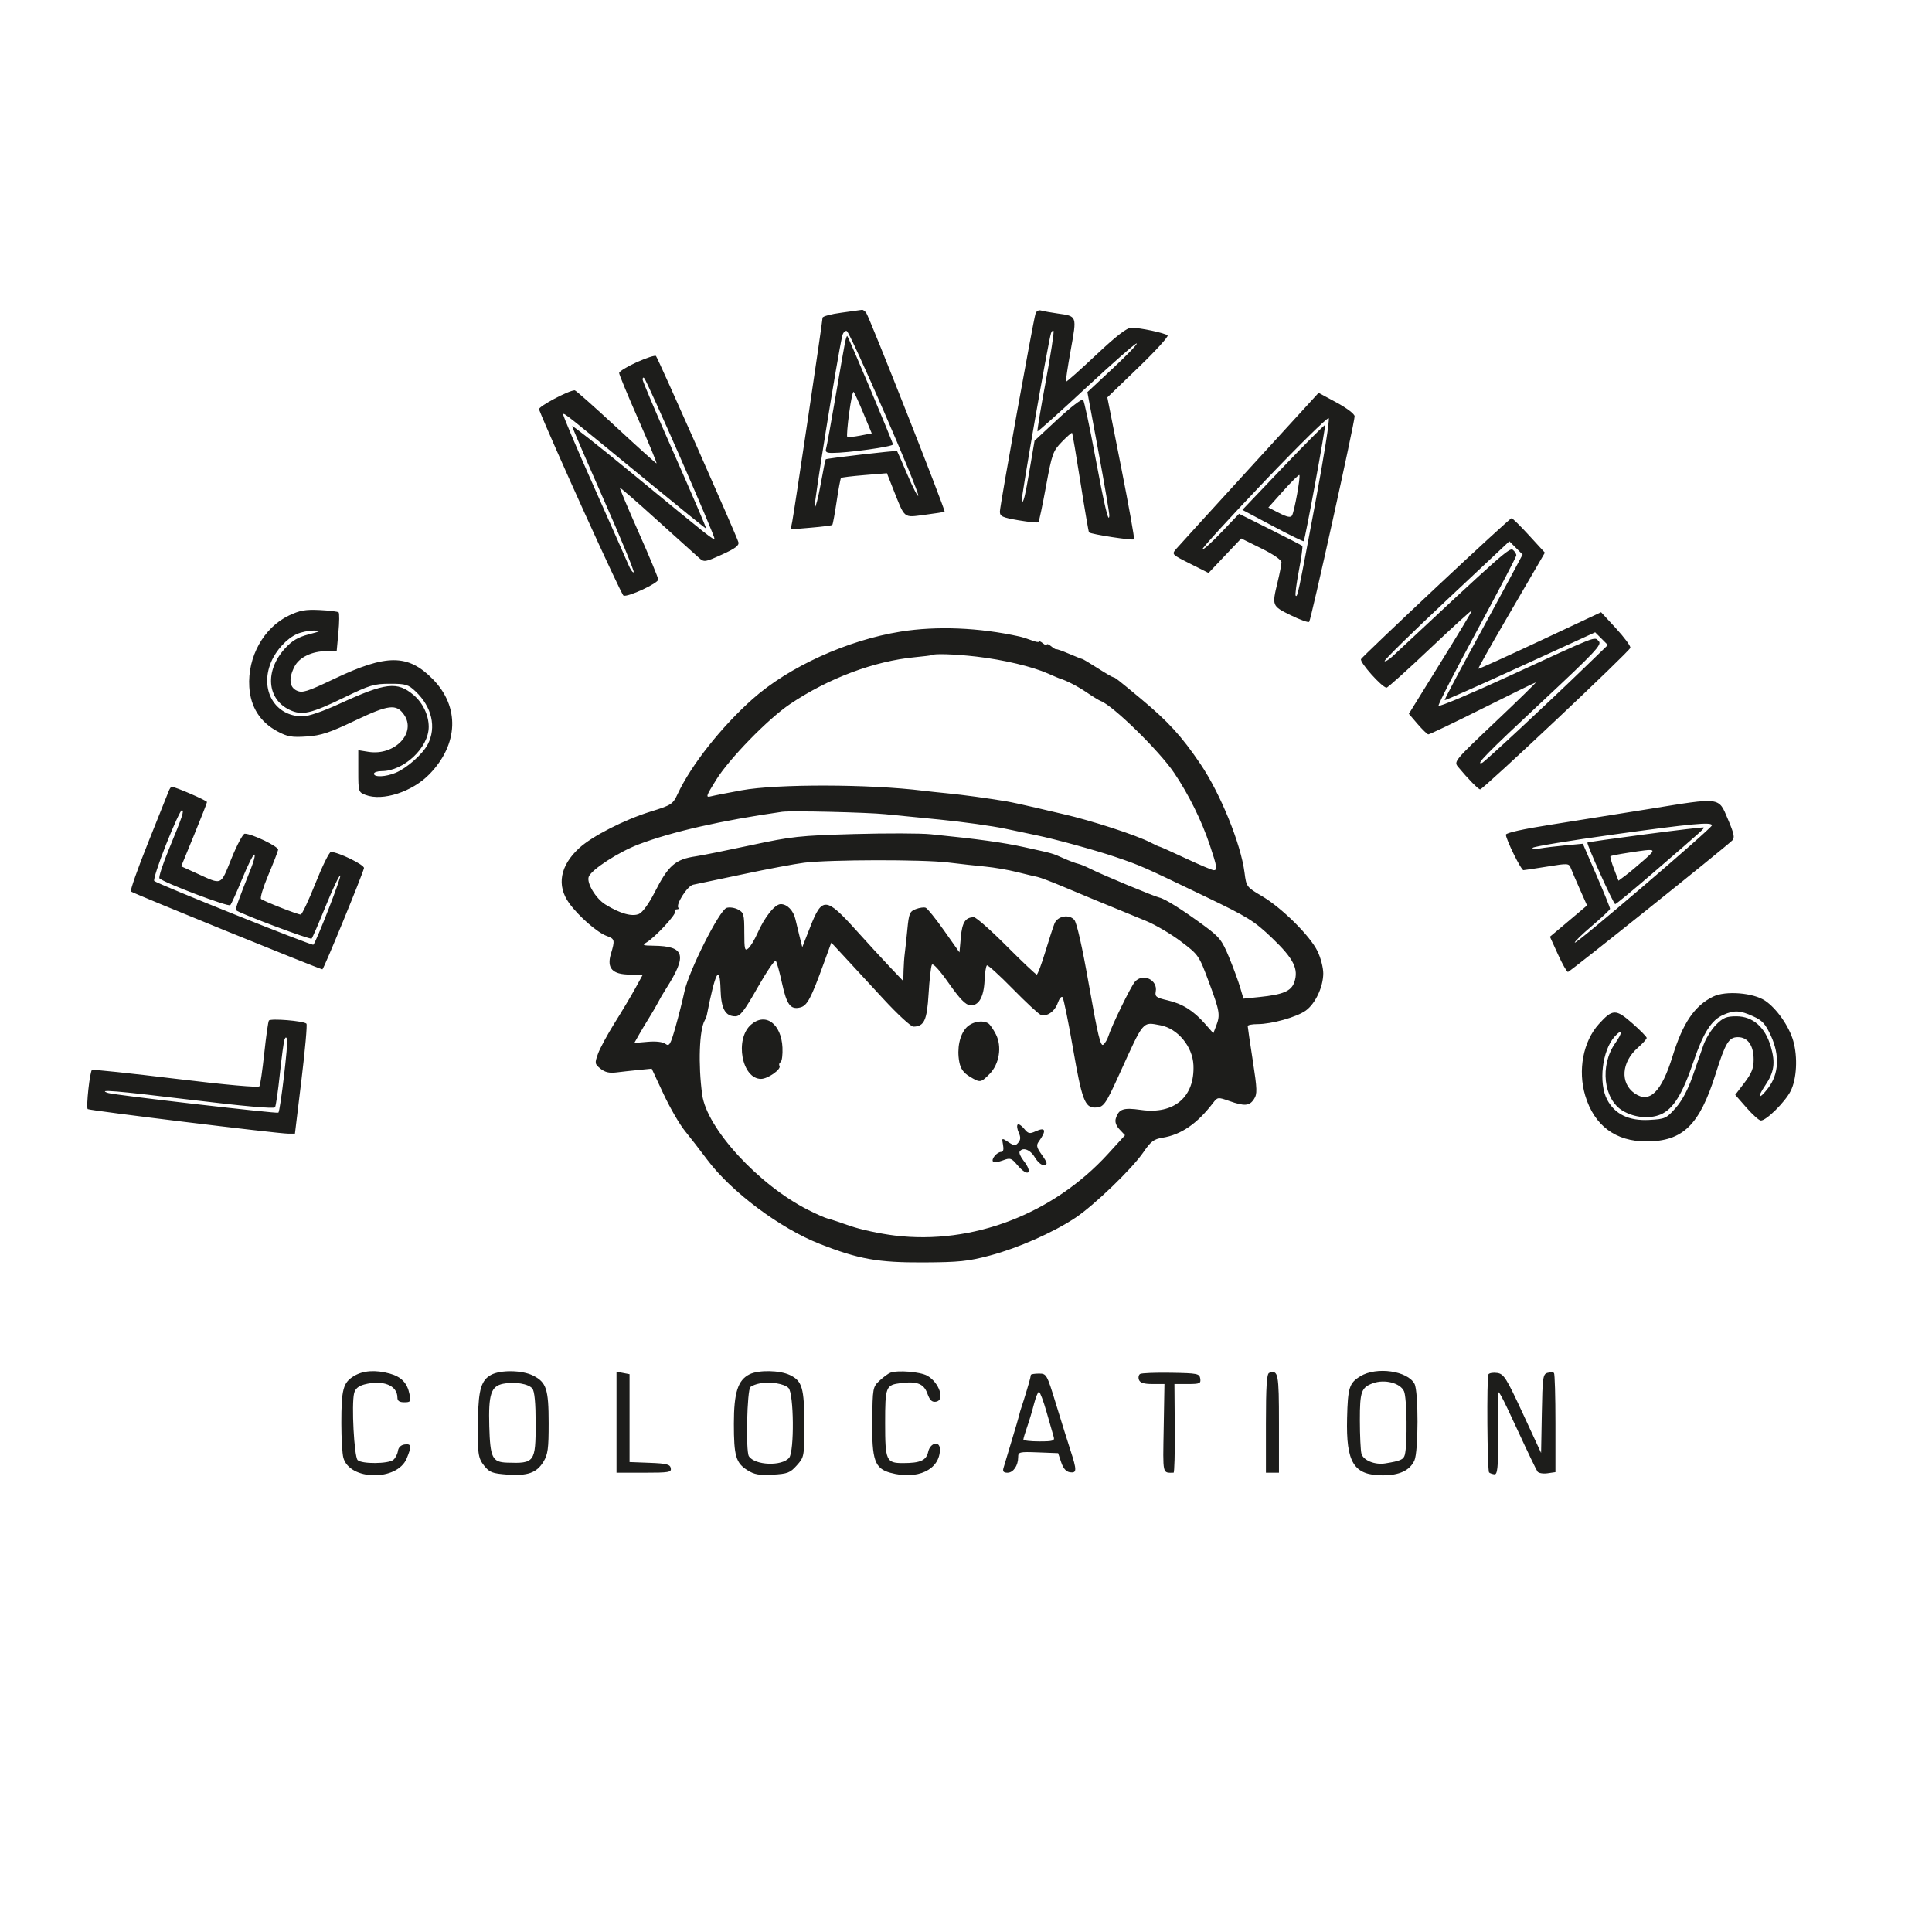 <svg version="1.0" preserveAspectRatio="xMidYMid meet" height="500" viewBox="0 0 375 375" zoomAndPan="magnify" width="500" xmlns:xlink="http://www.w3.org/1999/xlink" xmlns="http://www.w3.org/2000/svg"><path fill-rule="evenodd" fill-opacity="1" d="M 163.324 60.691 C 161.309 60.957 159.656 61.402 159.656 61.68 C 159.656 62.367 154.141 99.441 153.766 101.281 L 153.465 102.754 L 157.406 102.418 C 159.57 102.234 161.434 101.996 161.547 101.887 C 161.656 101.773 162.035 99.723 162.391 97.328 C 162.746 94.93 163.129 92.879 163.242 92.77 C 163.359 92.66 165.41 92.41 167.801 92.215 L 172.152 91.855 L 173.324 94.82 C 175.707 100.82 175.27 100.461 179.492 99.922 C 181.531 99.66 183.266 99.387 183.348 99.309 C 183.562 99.109 168.719 61.469 168.121 60.703 C 167.852 60.355 167.488 60.102 167.312 60.137 C 167.141 60.176 165.344 60.422 163.324 60.691 M 200.98 60.934 C 200.484 62.594 194.078 98.188 194.078 99.285 C 194.078 100.227 194.539 100.441 197.695 100.984 C 199.688 101.324 201.422 101.496 201.555 101.363 C 201.684 101.23 202.348 98.098 203.027 94.391 C 204.191 88.066 204.375 87.547 206.102 85.77 C 207.109 84.73 208.004 83.949 208.086 84.031 C 208.168 84.113 208.906 88.461 209.727 93.688 C 210.547 98.914 211.289 103.254 211.379 103.332 C 211.816 103.711 219.945 104.953 220.117 104.672 C 220.227 104.496 219.105 98.227 217.625 90.746 L 214.934 77.141 L 220.98 71.309 C 224.309 68.102 226.848 65.312 226.629 65.105 C 226.129 64.641 221.293 63.613 219.613 63.613 C 218.727 63.613 216.738 65.148 212.719 68.926 C 209.613 71.848 206.996 74.168 206.91 74.082 C 206.824 73.992 207.234 71.238 207.828 67.953 C 209.039 61.23 209.094 61.387 205.262 60.844 C 203.984 60.664 202.559 60.406 202.094 60.273 C 201.574 60.121 201.145 60.379 200.98 60.934 M 163.473 65.223 C 162.512 69.434 157.836 98.543 158.121 98.543 C 158.316 98.543 158.848 96.461 159.309 93.914 C 159.766 91.367 160.199 89.223 160.277 89.148 C 160.457 88.969 174 87.402 174.121 87.547 C 174.172 87.609 175.086 89.691 176.145 92.176 C 177.207 94.66 178.148 96.48 178.234 96.219 C 178.484 95.465 165.027 64.477 164.352 64.25 C 164.016 64.137 163.621 64.574 163.473 65.223 M 204 64.68 C 203.453 66.355 198.086 97.148 198.305 97.367 C 198.648 97.711 198.961 96.43 199.941 90.648 L 200.809 85.539 L 205.324 81.344 C 207.809 79.035 210.016 77.348 210.227 77.594 C 210.438 77.84 211.48 82.711 212.543 88.418 C 214.379 98.273 215.223 101.809 215.32 100.062 C 215.344 99.645 214.398 94.086 213.215 87.711 L 211.062 76.113 L 216.113 71.395 C 218.891 68.797 220.918 66.668 220.617 66.66 C 220.32 66.656 215.902 70.527 210.801 75.27 C 205.703 80.008 201.457 83.816 201.371 83.727 C 201.281 83.637 202.004 79.273 202.98 74.031 C 203.953 68.785 204.633 64.379 204.488 64.234 C 204.344 64.094 204.125 64.293 204 64.68 M 164.016 66.488 C 163.855 67.273 163.023 72.016 162.172 77.027 C 161.316 82.039 160.5 86.539 160.355 87.027 C 160.148 87.723 160.398 87.914 161.52 87.914 C 164.539 87.922 173.324 86.695 173.324 86.27 C 173.324 85.855 164.785 65.59 164.453 65.223 C 164.375 65.133 164.176 65.703 164.016 66.488 M 123.586 70.309 C 121.707 71.156 120.172 72.102 120.176 72.414 C 120.184 72.723 121.867 76.793 123.922 81.457 C 125.977 86.121 127.551 89.938 127.426 89.938 C 127.301 89.938 123.758 86.75 119.555 82.852 C 115.352 78.953 111.754 75.762 111.555 75.762 C 110.387 75.762 104.422 78.941 104.621 79.457 C 106.816 85.09 120.582 115.441 121.023 115.609 C 121.875 115.938 127.762 113.211 127.762 112.488 C 127.762 112.156 126.059 108.047 123.973 103.352 C 121.887 98.656 120.246 94.754 120.32 94.68 C 120.398 94.602 123.66 97.434 127.566 100.973 C 131.477 104.508 135.133 107.805 135.691 108.293 C 136.672 109.152 136.844 109.125 140.137 107.633 C 142.746 106.449 143.5 105.879 143.32 105.223 C 142.965 103.957 127.703 69.492 127.324 69.102 C 127.148 68.918 125.465 69.461 123.586 70.309 M 124.727 73.66 C 124.727 73.988 127.547 80.633 130.992 88.426 C 134.441 96.219 137.172 102.594 137.062 102.594 C 136.953 102.594 131.797 98.43 125.605 93.344 C 109.871 80.418 109.535 80.152 109.305 80.383 C 109.188 80.5 111.832 86.738 115.176 94.25 C 118.52 101.762 121.586 108.684 121.984 109.633 C 122.387 110.578 122.844 111.227 123 111.07 C 123.156 110.91 120.535 104.555 117.172 96.941 C 113.809 89.332 111.055 82.926 111.055 82.715 C 111.055 82.5 116.125 86.488 122.32 91.582 C 138.309 104.719 138.395 104.789 138.664 104.52 C 138.898 104.281 125.633 73.973 125.027 73.367 C 124.863 73.199 124.727 73.332 124.727 73.66 M 164.82 80.168 C 164.496 82.582 164.328 84.656 164.449 84.777 C 164.57 84.895 165.688 84.797 166.938 84.555 L 169.207 84.117 L 167.59 80.23 C 166.703 78.094 165.848 76.219 165.691 76.062 C 165.535 75.906 165.141 77.754 164.82 80.168 M 242.602 90.836 C 235.266 98.859 228.844 105.914 228.328 106.508 C 227.395 107.59 227.398 107.598 230.984 109.402 L 234.578 111.211 L 237.75 107.859 L 240.926 104.512 L 244.84 106.449 C 247.215 107.621 248.746 108.688 248.734 109.16 C 248.727 109.586 248.387 111.301 247.984 112.973 C 246.867 117.602 246.871 117.609 250.512 119.406 C 252.309 120.293 253.93 120.875 254.109 120.695 C 254.465 120.34 262.926 82.066 262.93 80.805 C 262.93 80.359 261.426 79.215 259.434 78.137 L 255.938 76.25 Z M 245.305 93.559 C 238.598 100.598 233.23 106.477 233.383 106.625 C 233.531 106.773 235.195 105.281 237.078 103.309 L 240.5 99.723 L 246.527 102.734 C 249.84 104.391 252.652 105.84 252.773 105.953 C 252.895 106.066 252.598 108.23 252.113 110.762 C 251.629 113.293 251.348 115.48 251.488 115.621 C 251.844 115.977 251.969 115.395 255.316 97.531 C 256.961 88.762 258.125 81.398 257.902 81.176 C 257.684 80.949 252.016 86.523 245.305 93.559 M 249.078 90.645 L 241.148 98.961 L 247.02 102.086 C 250.246 103.805 252.961 105.133 253.047 105.039 C 253.32 104.754 257.371 82.695 257.188 82.508 C 257.09 82.41 253.441 86.074 249.078 90.645 M 249.098 95.258 L 246.191 98.508 L 248.301 99.582 C 249.82 100.359 250.512 100.496 250.773 100.07 C 251.227 99.34 252.473 92.477 252.203 92.207 C 252.094 92.098 250.699 93.469 249.098 95.258 M 278.797 113.965 C 270.957 121.324 264.379 127.605 264.18 127.926 C 263.828 128.496 268.273 133.473 269.133 133.473 C 269.367 133.473 273.191 130.035 277.633 125.828 C 282.074 121.621 285.711 118.316 285.711 118.48 C 285.711 118.645 282.953 123.227 279.582 128.664 L 273.457 138.551 L 275.152 140.527 C 276.086 141.613 277.023 142.52 277.234 142.543 C 277.445 142.566 282.172 140.309 287.734 137.523 C 293.297 134.738 297.957 132.461 298.09 132.461 C 298.223 132.461 294.691 135.914 290.238 140.129 C 282.277 147.672 282.156 147.816 283.023 148.863 C 284.953 151.191 286.941 153.219 287.297 153.219 C 287.891 153.219 316.324 126.418 316.453 125.734 C 316.52 125.398 315.266 123.707 313.672 121.977 L 310.77 118.828 L 298.918 124.387 C 292.402 127.441 287.012 129.883 286.941 129.809 C 286.875 129.738 289.207 125.578 292.125 120.566 C 295.047 115.555 297.98 110.512 298.648 109.359 L 299.859 107.27 L 296.789 103.918 C 295.102 102.074 293.57 100.574 293.387 100.578 C 293.203 100.582 286.637 106.605 278.797 113.965 M 280.719 116.555 C 273.984 122.879 268.598 128.172 268.746 128.32 C 268.895 128.469 269.641 128.008 270.402 127.293 C 291.621 107.449 293.031 106.207 293.66 106.73 C 294.02 107.027 294.316 107.504 294.316 107.789 C 294.316 108.07 290.879 114.648 286.684 122.41 C 282.484 130.172 279.125 136.734 279.215 136.988 C 279.309 137.246 285.418 134.676 292.797 131.273 C 310.555 123.098 309.406 123.543 310.32 124.457 C 310.984 125.117 309.688 126.496 299.195 136.301 C 288.508 146.289 286.238 148.605 287.684 148.07 C 288.172 147.891 300.227 136.672 307.629 129.508 L 312.086 125.195 L 309.621 122.73 L 295.074 129.391 C 287.07 133.055 280.473 135.984 280.406 135.902 C 280.34 135.82 282.773 131.195 285.809 125.629 C 288.848 120.059 292.277 113.73 293.434 111.566 L 295.535 107.633 L 292.961 105.059 Z M 56.094 119.465 C 51.184 121.805 48.023 127.492 48.387 133.336 C 48.629 137.23 50.477 140.148 53.852 141.961 C 55.789 143 56.633 143.148 59.516 142.953 C 62.324 142.766 63.941 142.234 68.945 139.848 C 75.426 136.758 76.922 136.578 78.414 138.707 C 80.895 142.25 76.602 146.742 71.516 145.93 L 69.543 145.613 L 69.543 149.68 C 69.543 153.652 69.578 153.762 70.938 154.289 C 74.262 155.574 80.059 153.688 83.395 150.23 C 89.004 144.426 89.25 137.156 84.016 131.832 C 79.203 126.93 75.043 126.918 64.836 131.781 C 59.645 134.25 58.695 134.551 57.621 134.059 C 56.152 133.391 55.988 131.656 57.176 129.359 C 58.098 127.574 60.578 126.387 63.379 126.387 L 65.348 126.387 L 65.684 122.77 C 65.871 120.781 65.891 119.02 65.73 118.859 C 65.57 118.703 63.914 118.496 62.051 118.406 C 59.289 118.273 58.184 118.469 56.094 119.465 M 174.844 122.59 C 164.477 124.246 153.102 129.426 146.074 135.684 C 140.004 141.09 134.156 148.496 131.543 154.082 C 130.59 156.113 130.355 156.27 126.242 157.543 C 121.18 159.113 114.953 162.293 112.438 164.598 C 108.699 168.023 107.996 171.883 110.484 175.32 C 112.316 177.852 115.945 181.02 117.766 181.672 C 119.336 182.238 119.387 182.453 118.57 185.176 C 117.738 187.949 118.875 189.16 122.297 189.16 L 124.777 189.16 L 123.316 191.82 C 122.516 193.281 120.715 196.301 119.316 198.527 C 117.922 200.754 116.461 203.453 116.074 204.523 C 115.406 206.375 115.434 206.523 116.559 207.434 C 117.402 208.117 118.273 208.328 119.59 208.16 C 121.047 207.984 122.504 207.824 123.965 207.68 L 126.496 207.43 L 128.773 212.309 C 130.027 214.992 131.898 218.23 132.934 219.5 C 133.969 220.773 135.922 223.293 137.277 225.105 C 141.949 231.348 151.391 238.406 159.148 241.453 C 166.637 244.395 170.43 245.074 179.145 245.035 C 186.172 245 187.898 244.824 192.16 243.691 C 197.602 242.246 204.395 239.246 208.719 236.379 C 212.363 233.961 219.746 226.852 221.93 223.648 C 223.352 221.566 223.961 221.102 225.609 220.836 C 229.258 220.254 232.367 218.117 235.461 214.07 C 236.328 212.938 236.41 212.93 238.566 213.691 C 241.562 214.75 242.523 214.68 243.398 213.336 C 244.055 212.324 244.027 211.473 243.164 205.867 C 242.625 202.387 242.184 199.367 242.18 199.16 C 242.176 198.949 243.035 198.781 244.09 198.781 C 246.828 198.781 251.656 197.426 253.43 196.164 C 255.297 194.832 256.828 191.594 256.844 188.941 C 256.848 187.848 256.352 185.91 255.738 184.645 C 254.289 181.652 248.82 176.227 244.957 173.945 C 241.957 172.176 241.914 172.117 241.566 169.395 C 240.852 163.785 236.879 154.008 232.973 148.246 C 229.328 142.867 226.754 140.055 221.418 135.609 C 216.926 131.871 216.383 131.449 216.07 131.449 C 215.922 131.449 214.555 130.652 213.031 129.676 C 211.508 128.703 210.168 127.906 210.059 127.906 C 209.949 127.906 208.812 127.457 207.531 126.91 C 206.25 126.359 205.129 125.961 205.035 126.023 C 204.941 126.082 204.488 125.82 204.031 125.438 C 203.57 125.059 203.191 124.914 203.191 125.121 C 203.191 125.328 202.852 125.215 202.434 124.867 C 202.016 124.523 201.672 124.375 201.672 124.539 C 201.672 124.707 201.047 124.602 200.281 124.305 C 199.516 124.008 198.434 123.664 197.875 123.543 C 190.074 121.812 181.844 121.473 174.844 122.59 M 57.648 123.055 C 55.652 123.945 53.59 126.188 52.613 128.523 C 50.367 133.895 53.355 139.043 58.711 139.043 C 59.883 139.043 62.621 138.105 66.027 136.543 C 74.863 132.488 77.098 132.23 80.258 134.887 C 82.062 136.406 83.215 138.816 83.215 141.078 C 83.215 145.129 78.379 149.676 74.066 149.676 C 73.25 149.676 72.582 149.902 72.582 150.18 C 72.582 150.906 74.863 150.805 76.812 149.992 C 78.996 149.078 82.051 146.367 83.031 144.473 C 84.738 141.172 83.836 137.223 80.695 134.234 C 79.242 132.855 78.781 132.715 75.695 132.715 C 72.629 132.715 71.762 132.973 66.879 135.348 C 60.312 138.539 58.621 138.926 56.207 137.781 C 51.793 135.688 51.375 130.199 55.305 125.875 C 56.691 124.352 57.824 123.676 59.926 123.129 C 62.395 122.484 62.508 122.402 60.938 122.391 C 59.965 122.383 58.484 122.684 57.648 123.055 M 180.793 127.164 C 180.723 127.223 179.297 127.398 177.629 127.559 C 169.691 128.305 160.785 131.645 153.328 136.672 C 149.074 139.539 141.566 147.242 138.996 151.379 C 137.012 154.574 136.93 154.832 138 154.566 C 138.637 154.402 141.324 153.879 143.965 153.395 C 150.816 152.141 168.777 152.184 179.145 153.477 C 179.98 153.582 182.145 153.812 183.957 153.992 C 186.965 154.285 191.484 154.902 195.344 155.539 C 196.18 155.676 198.742 156.23 201.035 156.77 C 203.328 157.309 205.719 157.871 206.348 158.012 C 211.816 159.258 220.547 162.098 223.34 163.543 C 224.227 164 225.008 164.359 225.082 164.34 C 225.156 164.32 227.43 165.344 230.141 166.609 C 232.852 167.875 235.301 168.91 235.582 168.91 C 236.34 168.91 236.234 168.227 234.801 163.961 C 233.219 159.25 230.727 154.207 227.91 150.027 C 225.035 145.75 215.984 136.898 213.629 136.059 C 213.316 135.945 212.113 135.207 210.949 134.414 C 209.203 133.223 206.996 132.082 205.723 131.715 C 205.586 131.676 204.559 131.238 203.445 130.746 C 200.344 129.375 194.781 128.055 189.496 127.441 C 185.34 126.957 181.199 126.828 180.793 127.164 M 32.727 153.598 C 32.543 154.086 30.746 158.586 28.734 163.598 C 26.723 168.609 25.227 172.855 25.414 173.039 C 25.758 173.371 62.102 188.148 62.578 188.148 C 62.82 188.148 70.297 169.949 70.648 168.504 C 70.797 167.891 65.641 165.367 64.23 165.367 C 63.91 165.367 62.562 168.102 61.234 171.441 C 59.906 174.785 58.613 177.516 58.367 177.516 C 57.754 177.516 51.168 174.926 50.668 174.488 C 50.449 174.297 51.078 172.223 52.066 169.879 C 53.055 167.539 53.918 165.32 53.984 164.949 C 54.098 164.324 48.914 161.824 47.5 161.824 C 47.16 161.824 46.004 163.984 44.93 166.629 C 42.73 172.016 43.219 171.812 38.102 169.484 L 35.172 168.152 L 37.668 162.078 C 39.043 158.734 40.172 155.855 40.176 155.676 C 40.18 155.387 34 152.711 33.328 152.711 C 33.184 152.711 32.91 153.109 32.727 153.598 M 320.133 157.016 C 313.766 158.047 307.395 159.066 301.023 160.07 C 295.684 160.906 292.293 161.66 292.293 162.012 C 292.293 162.922 295.242 168.914 295.688 168.902 C 295.906 168.895 297.984 168.582 300.301 168.207 C 304.438 167.535 304.523 167.543 304.93 168.598 C 305.156 169.188 305.949 171.039 306.691 172.707 L 308.043 175.746 L 306.852 176.758 C 306.195 177.316 304.574 178.684 303.25 179.797 L 300.84 181.82 L 302.395 185.238 C 303.246 187.117 304.121 188.656 304.34 188.656 C 304.684 188.656 334.5 164.793 336.227 163.137 C 336.754 162.629 336.594 161.848 335.383 159.004 C 333.535 154.66 334.145 154.742 320.133 157.016 M 32.215 163.961 C 30.758 167.637 29.73 170.805 29.938 170.996 C 30.559 171.578 60.582 183.613 60.82 183.371 C 61.406 182.789 66.398 169.926 66.043 169.926 C 65.816 169.926 64.547 172.602 63.219 175.871 C 61.895 179.145 60.664 181.984 60.488 182.18 C 60.242 182.457 46.766 177.406 45.805 176.676 C 45.613 176.535 46.297 174.629 48.727 168.531 C 49.309 167.07 49.594 165.875 49.359 165.875 C 49.125 165.875 48.07 167.98 47.02 170.559 C 45.965 173.133 44.922 175.441 44.699 175.688 C 44.344 176.082 31.918 171.387 30.953 170.492 C 30.754 170.305 31.574 167.758 32.785 164.832 C 35.445 158.395 35.816 157.266 35.281 157.273 C 35.055 157.277 33.672 160.285 32.215 163.961 M 151.809 157.57 C 140.004 159.258 130.488 161.418 123.973 163.891 C 120.062 165.375 114.812 168.781 114.273 170.18 C 113.82 171.371 115.648 174.422 117.504 175.566 C 120.371 177.34 122.723 177.992 124.055 177.383 C 124.73 177.078 125.969 175.359 127.035 173.266 C 129.727 167.957 131.059 166.789 135.102 166.203 C 136.215 166.043 141 165.078 145.734 164.062 C 153.688 162.355 155.203 162.191 165.73 161.891 C 171.996 161.715 178.715 161.73 180.664 161.93 C 189.996 162.875 194.703 163.527 198.891 164.453 C 204.66 165.73 204.121 165.574 206.457 166.605 C 207.555 167.094 208.805 167.562 209.238 167.652 C 209.672 167.746 210.758 168.191 211.648 168.645 C 213.855 169.766 224.004 173.992 225.035 174.219 C 226.133 174.461 229.477 176.559 233.652 179.629 C 236.695 181.863 237.184 182.477 238.543 185.762 C 239.371 187.77 240.344 190.41 240.703 191.625 L 241.355 193.836 L 244.5 193.516 C 249.031 193.051 250.617 192.379 251.215 190.668 C 252.109 188.098 251.105 186.082 246.93 182.09 C 243.434 178.746 242.25 178.012 233.895 173.996 C 221.605 168.09 221.438 168.012 216.422 166.309 C 212.57 165.004 204.801 162.871 201.168 162.125 C 200.473 161.984 197.781 161.418 195.195 160.867 C 192.605 160.316 186.793 159.508 182.285 159.066 C 178.809 158.73 175.332 158.387 171.855 158.039 C 168.336 157.676 153.488 157.328 151.809 157.57 M 312.957 162.012 C 304.695 163.16 297.746 164.305 297.52 164.551 C 297.277 164.805 297.855 164.863 298.871 164.688 C 299.848 164.52 302.125 164.246 303.934 164.078 L 307.227 163.77 L 309.883 169.91 C 311.344 173.285 312.527 176.207 312.508 176.402 C 312.492 176.598 310.895 178.102 308.961 179.746 C 307.023 181.391 305.543 182.84 305.672 182.969 C 305.969 183.262 332.285 160.75 332.285 160.203 C 332.285 159.5 328.395 159.863 312.957 162.012 M 319.391 161.938 C 313.273 162.738 308.203 163.461 308.121 163.543 C 307.887 163.777 313.168 175.492 313.512 175.492 C 313.684 175.492 316.895 172.844 320.648 169.609 C 330.355 161.242 330.891 160.766 330.691 160.613 C 330.594 160.539 325.508 161.133 319.391 161.938 M 316.086 165.512 C 314.273 165.789 312.703 166.094 312.594 166.188 C 312.484 166.281 312.789 167.391 313.27 168.652 L 314.145 170.945 L 315.496 169.938 C 316.238 169.387 317.867 168.023 319.121 166.914 C 321.652 164.668 321.625 164.656 316.086 165.512 M 156.113 167.453 C 154.301 167.676 148.949 168.68 144.215 169.688 C 139.48 170.691 135.121 171.609 134.523 171.727 C 133.43 171.941 131.094 175.617 131.676 176.203 C 131.844 176.367 131.703 176.504 131.359 176.504 C 131.02 176.504 130.867 176.707 131.02 176.957 C 131.32 177.441 127.16 181.934 125.484 182.93 C 124.602 183.457 124.773 183.535 126.844 183.562 C 132.957 183.641 133.453 185.371 129.254 191.945 C 128.719 192.781 128.055 193.918 127.777 194.477 C 127.5 195.035 126.707 196.402 126.012 197.516 C 125.316 198.629 124.383 200.191 123.938 200.988 L 123.121 202.434 L 125.715 202.211 C 127.305 202.07 128.629 202.223 129.152 202.605 C 129.91 203.16 130.125 202.809 131.109 199.359 C 131.715 197.23 132.5 194.121 132.852 192.453 C 133.695 188.465 139.637 176.66 141.031 176.219 C 141.594 176.039 142.602 176.184 143.262 176.539 C 144.367 177.129 144.469 177.5 144.469 180.957 C 144.469 184.266 144.562 184.652 145.234 184.094 C 145.656 183.746 146.457 182.418 147.02 181.148 C 148.426 177.969 150.406 175.492 151.547 175.492 C 152.797 175.492 154.012 176.75 154.391 178.438 C 154.559 179.184 154.926 180.707 155.211 181.82 L 155.723 183.844 L 157.258 179.934 C 159.574 174.02 160.336 174.082 166.238 180.633 C 168.324 182.953 171.227 186.105 172.68 187.641 L 175.328 190.426 L 175.379 188.402 C 175.41 187.289 175.512 185.809 175.609 185.109 C 175.703 184.414 175.934 182.297 176.117 180.398 C 176.414 177.301 176.578 176.902 177.758 176.457 C 178.477 176.18 179.34 176.062 179.676 176.191 C 180.012 176.32 181.625 178.324 183.258 180.641 L 186.234 184.859 L 186.496 181.926 C 186.754 179.016 187.383 178.047 189.027 178.031 C 189.449 178.027 192.293 180.531 195.344 183.594 C 198.398 186.656 201.043 189.16 201.227 189.16 C 201.406 189.16 202.16 187.168 202.898 184.73 C 203.637 182.297 204.441 179.82 204.688 179.23 C 205.281 177.805 207.484 177.398 208.508 178.531 C 209.004 179.078 210.066 183.797 211.395 191.355 C 213.07 200.879 213.629 203.203 214.145 202.773 C 214.504 202.477 214.945 201.742 215.129 201.141 C 215.727 199.184 219.488 191.465 220.289 190.555 C 221.824 188.805 224.762 190.195 224.328 192.465 C 224.141 193.441 224.434 193.656 226.617 194.16 C 229.516 194.828 231.648 196.168 233.906 198.73 L 235.508 200.551 L 236.055 199.125 C 236.879 196.984 236.77 196.328 234.648 190.621 C 232.707 185.41 232.66 185.344 229.207 182.73 C 227.289 181.281 224.238 179.488 222.43 178.746 C 212.418 174.641 210.168 173.711 206.426 172.133 C 204.168 171.18 201.887 170.312 201.363 170.211 C 200.836 170.109 199.043 169.68 197.371 169.262 C 195.699 168.844 192.965 168.371 191.297 168.211 C 189.625 168.055 186.32 167.688 183.957 167.402 C 179.078 166.809 161.086 166.844 156.113 167.453 M 159.906 186.945 C 157.406 193.836 156.68 195.203 155.324 195.543 C 153.434 196.016 152.703 195.031 151.773 190.766 C 151.309 188.629 150.77 186.707 150.574 186.492 C 150.379 186.277 148.793 188.613 147.051 191.68 C 144.48 196.215 143.668 197.262 142.734 197.262 C 140.77 197.262 139.961 195.789 139.859 192.027 C 139.719 186.969 138.852 188.594 137.199 197.008 C 137.145 197.285 136.965 197.742 136.805 198.02 C 135.73 199.859 135.492 206.598 136.297 212.488 C 137.188 219.031 147.254 229.988 156.812 234.82 C 158.453 235.648 160.164 236.406 160.609 236.504 C 161.059 236.602 163.023 237.246 164.973 237.938 C 166.922 238.629 170.848 239.477 173.703 239.82 C 188.754 241.641 204.41 235.641 215.059 223.977 L 218.367 220.348 L 217.312 219.227 C 216.625 218.492 216.371 217.754 216.578 217.094 C 217.172 215.23 218.02 214.945 221.473 215.434 C 227.902 216.344 231.914 212.922 231.648 206.75 C 231.492 203.133 228.602 199.637 225.25 199.008 C 221.715 198.344 222.07 197.926 217.312 208.398 C 214.527 214.523 214.211 214.961 212.508 214.973 C 210.574 214.984 209.98 213.387 208.285 203.59 C 207.367 198.297 206.445 193.781 206.234 193.551 C 206.023 193.324 205.609 193.816 205.32 194.652 C 204.734 196.336 203.172 197.418 201.984 196.961 C 201.559 196.797 199.117 194.527 196.559 191.918 C 193.996 189.305 191.75 187.266 191.562 187.379 C 191.379 187.496 191.172 188.797 191.105 190.273 C 190.961 193.543 189.965 195.262 188.305 195.125 C 187.422 195.051 186.316 193.91 184.152 190.832 C 182.324 188.234 181.078 186.879 180.875 187.27 C 180.691 187.613 180.406 190.145 180.238 192.891 C 179.926 198.066 179.387 199.23 177.289 199.27 C 176.824 199.277 174.203 196.859 171.465 193.891 C 168.953 191.164 166.441 188.445 163.922 185.727 L 161.355 182.961 Z M 332.539 193.43 C 328.922 195.191 326.637 198.551 324.641 205.023 C 322.496 211.969 320.172 214.242 317.277 212.215 C 314.43 210.219 314.711 206.168 317.887 203.375 C 318.844 202.535 319.625 201.672 319.621 201.453 C 319.617 201.234 318.363 199.961 316.836 198.621 C 313.621 195.801 313 195.816 310.332 198.77 C 307.281 202.148 306.219 207.754 307.695 212.672 C 309.445 218.477 313.59 221.57 319.602 221.551 C 326.645 221.527 329.871 218.379 332.984 208.5 C 334.914 202.379 335.559 201.312 337.332 201.312 C 339.254 201.312 340.383 202.93 340.383 205.688 C 340.383 207.344 339.988 208.336 338.594 210.16 L 336.805 212.504 L 338.977 214.984 C 340.168 216.348 341.426 217.477 341.773 217.488 C 342.816 217.527 346.461 213.926 347.559 211.77 C 348.742 209.453 348.965 205.184 348.07 202.039 C 347.262 199.199 344.836 195.73 342.609 194.234 C 340.309 192.688 334.945 192.258 332.539 193.43 M 334.5 196.977 C 332.184 197.984 330.617 200.441 328.707 206.062 C 326.555 212.406 324.746 215.301 322.305 216.324 C 320.156 217.219 317.23 216.934 314.98 215.605 C 311.223 213.387 310.488 206.773 313.516 202.477 C 315.043 200.312 314.965 199.473 313.398 201.203 C 310.973 203.883 310.23 210.215 311.961 213.469 C 313.453 216.273 316.188 217.586 320.094 217.375 C 323.184 217.207 323.43 217.098 325.234 215.066 C 326.441 213.707 327.621 211.508 328.488 209.02 C 329.234 206.867 330.207 204.082 330.645 202.828 C 331.082 201.578 332.18 199.812 333.078 198.906 C 334.449 197.531 335.09 197.262 337.023 197.262 C 340.223 197.262 342.617 199.367 343.715 203.145 C 344.637 206.316 344.375 208.105 342.602 210.719 C 340.941 213.168 341.414 213.527 343.207 211.18 C 345.27 208.473 345.469 204.832 343.754 201.09 C 342.672 198.727 342.082 198.074 340.277 197.258 C 337.723 196.098 336.641 196.043 334.5 196.977 M 52.191 198.094 C 52.043 198.332 51.641 201.188 51.293 204.441 C 50.945 207.695 50.523 210.574 50.359 210.84 C 50.172 211.141 43.934 210.582 34.129 209.391 C 25.371 208.328 18.047 207.555 17.855 207.672 C 17.441 207.926 16.676 214.93 17.023 215.273 C 17.297 215.547 53.953 220.039 55.926 220.039 L 57.246 220.043 L 58.52 209.539 C 59.223 203.758 59.656 198.883 59.48 198.695 C 58.973 198.156 52.484 197.621 52.191 198.094 M 145.777 198.879 C 142.562 201.672 143.98 209.41 147.711 209.41 C 149.043 209.41 151.703 207.531 151.301 206.875 C 151.152 206.637 151.25 206.309 151.512 206.148 C 151.773 205.984 151.938 204.719 151.875 203.332 C 151.66 198.699 148.578 196.445 145.777 198.879 M 187.566 199.465 C 186.262 200.855 185.711 203.523 186.199 206.117 C 186.445 207.426 187 208.219 188.16 208.926 C 190.242 210.195 190.348 210.184 192.051 208.48 C 193.973 206.559 194.523 203.141 193.297 200.746 C 192.816 199.805 192.168 198.867 191.859 198.66 C 190.727 197.914 188.664 198.301 187.566 199.465 M 55.211 201.816 C 55.062 202.234 54.656 205.242 54.316 208.496 C 53.973 211.754 53.555 214.641 53.383 214.918 C 53.184 215.238 47.246 214.711 36.898 213.453 C 22.52 211.707 18.656 211.387 21 212.148 C 22.25 212.551 53.812 216.199 54.035 215.965 C 54.41 215.578 55.969 202.352 55.723 201.688 C 55.555 201.234 55.41 201.273 55.211 201.816 M 197.523 218.285 C 197.336 218.473 197.43 219.164 197.73 219.824 C 198.137 220.719 198.117 221.219 197.652 221.781 C 197.098 222.445 196.871 222.438 195.727 221.684 C 194.43 220.836 194.426 220.836 194.688 222.211 C 194.859 223.109 194.734 223.586 194.324 223.586 C 193.508 223.586 192.316 225.027 192.762 225.473 C 192.949 225.664 193.805 225.555 194.66 225.23 C 196.09 224.691 196.309 224.762 197.469 226.141 C 199.523 228.586 200.617 227.758 198.645 225.25 C 198.09 224.547 197.762 223.773 197.914 223.527 C 198.488 222.594 199.973 223.137 200.832 224.598 C 201.328 225.434 202.059 226.117 202.461 226.117 C 203.441 226.117 203.387 225.785 202.098 223.977 C 201.223 222.75 201.121 222.273 201.594 221.621 C 203.191 219.406 202.98 218.688 200.996 219.59 C 199.844 220.117 199.566 220.051 198.77 219.07 C 198.27 218.453 197.711 218.102 197.523 218.285 M 68.672 267.109 C 66.602 268.371 66.254 269.684 66.254 276.234 C 66.254 279.16 66.43 282.184 66.648 282.957 C 67.887 287.398 77.09 287.508 78.93 283.105 C 79.938 280.688 79.863 280.188 78.531 280.375 C 77.812 280.477 77.332 280.945 77.234 281.641 C 77.148 282.246 76.75 283.016 76.348 283.352 C 75.379 284.152 70.207 284.188 69.418 283.398 C 68.738 282.719 68.203 272.551 68.734 270.43 C 68.953 269.559 69.555 269.039 70.691 268.734 C 74.285 267.773 77.137 268.895 77.137 271.27 C 77.137 271.922 77.523 272.184 78.469 272.184 C 79.691 272.184 79.77 272.059 79.473 270.574 C 79.047 268.441 77.891 267.238 75.668 266.621 C 72.875 265.848 70.469 266.012 68.672 267.109 M 95.305 266.871 C 93.453 267.875 92.883 269.715 92.789 274.969 C 92.656 282.18 92.758 282.973 93.996 284.52 C 95.008 285.785 95.582 286 98.426 286.211 C 102.414 286.5 104.164 285.883 105.484 283.715 C 106.344 282.309 106.496 281.168 106.492 276.234 C 106.484 269.613 106.055 268.301 103.457 266.996 C 101.332 265.934 97.148 265.867 95.305 266.871 M 119.664 276.051 L 119.664 285.852 L 125.016 285.852 C 129.84 285.852 130.352 285.766 130.199 284.969 C 130.059 284.23 129.371 284.059 126.113 283.934 L 122.195 283.785 L 122.195 266.734 L 119.664 266.25 Z M 145.48 266.758 C 143.215 267.891 142.445 270.316 142.445 276.328 C 142.441 282.625 142.832 283.961 145.09 285.375 C 146.422 286.211 147.379 286.379 149.977 286.23 C 152.867 286.07 153.363 285.879 154.66 284.426 C 156.094 282.82 156.113 282.719 156.113 276.504 C 156.113 269.418 155.707 268.035 153.309 266.895 C 151.324 265.953 147.234 265.883 145.48 266.758 M 172.816 266.449 C 172.398 266.609 171.457 267.305 170.719 267.988 C 169.41 269.207 169.375 269.398 169.305 275.785 C 169.219 283.406 169.777 285.016 172.805 285.859 C 178.07 287.32 182.438 285.266 182.438 281.324 C 182.438 279.598 180.555 279.996 180.16 281.805 C 179.793 283.469 178.637 283.984 175.277 283.984 C 172.016 283.984 171.805 283.516 171.805 276.234 C 171.805 269.121 171.922 268.824 174.898 268.457 C 178.02 268.07 179.312 268.586 180.004 270.492 C 180.473 271.793 180.887 272.191 181.66 272.078 C 183.469 271.82 182.32 268.355 179.992 267.035 C 178.633 266.266 174.23 265.906 172.816 266.449 M 221.293 266.691 C 221.004 266.871 220.902 267.387 221.074 267.832 C 221.297 268.41 222.043 268.641 223.703 268.641 L 226.02 268.641 L 225.871 277.246 C 225.711 286.383 225.594 285.855 227.789 285.852 C 227.953 285.852 228.059 281.98 228.023 277.246 L 227.957 268.641 L 230.543 268.641 C 232.875 268.641 233.113 268.535 232.969 267.594 C 232.816 266.621 232.441 266.543 227.316 266.457 C 224.297 266.406 221.586 266.512 221.293 266.691 M 246.348 266.48 C 245.875 266.645 245.715 269.07 245.715 276.277 L 245.715 285.852 L 248.246 285.852 L 248.246 276.289 C 248.246 266.582 248.109 265.867 246.348 266.48 M 264.051 267.129 C 261.891 268.445 261.613 269.316 261.469 275.242 C 261.254 283.934 262.762 286.355 268.395 286.359 C 271.621 286.359 273.637 285.418 274.531 283.488 C 275.328 281.766 275.344 270.086 274.555 268.605 C 273.199 266.074 267.168 265.227 264.051 267.129 M 288.902 266.773 C 288.547 267.352 288.672 285.441 289.035 285.805 C 289.172 285.941 289.617 286.102 290.027 286.16 C 290.652 286.254 290.781 285.07 290.832 278.848 C 290.867 274.766 290.855 271.141 290.809 270.793 C 290.613 269.285 291.336 270.594 294.578 277.629 C 296.469 281.734 298.207 285.34 298.434 285.641 C 298.664 285.941 299.539 286.086 300.383 285.961 L 301.91 285.738 L 301.91 276.262 C 301.91 271.051 301.781 266.656 301.629 266.504 C 301.473 266.348 300.91 266.336 300.375 266.473 C 299.48 266.707 299.395 267.328 299.266 274.375 L 299.125 282.02 L 295.582 274.367 C 292.383 267.465 291.898 266.695 290.625 266.496 C 289.844 266.379 289.07 266.5 288.902 266.773 M 200.09 266.871 C 200.059 267.008 200 267.293 199.965 267.504 C 199.887 267.953 198.633 272.113 198.246 273.199 C 198.098 273.613 197.918 274.242 197.844 274.59 C 197.773 274.938 197.105 277.219 196.363 279.652 C 195.621 282.09 194.902 284.48 194.766 284.969 C 194.59 285.602 194.809 285.852 195.547 285.852 C 196.68 285.852 197.625 284.48 197.625 282.828 C 197.625 281.824 197.848 281.77 201.504 281.91 L 205.383 282.059 L 205.977 283.828 C 206.375 285.02 206.93 285.652 207.664 285.762 C 209.027 285.961 209.043 285.395 207.781 281.523 C 207.242 279.867 205.98 275.836 204.98 272.566 C 203.188 266.719 203.133 266.617 201.656 266.617 C 200.832 266.617 200.125 266.73 200.09 266.871 M 97.656 268.59 C 95.297 269.074 94.793 270.629 94.969 276.855 C 95.145 282.973 95.551 283.797 98.422 283.898 C 103.77 284.082 103.969 283.809 103.969 276.297 C 103.969 272.316 103.758 270.082 103.336 269.531 C 102.609 268.594 99.859 268.137 97.656 268.59 M 147.504 268.516 C 146.809 268.637 145.98 268.953 145.66 269.215 C 144.996 269.762 144.727 281.691 145.359 282.656 C 146.531 284.441 151.773 284.637 153.172 282.953 C 154.199 281.715 154.094 270.457 153.047 269.41 C 152.207 268.57 149.594 268.148 147.504 268.516 M 266.473 268.492 C 264.223 269.32 263.941 270.125 263.949 275.68 C 263.953 278.629 264.09 281.543 264.254 282.152 C 264.598 283.445 266.852 284.371 268.863 284.047 C 271.832 283.566 272.434 283.305 272.672 282.387 C 273.203 280.363 273.09 271.297 272.516 270.043 C 271.785 268.434 268.75 267.656 266.473 268.492 M 200.684 272.566 C 200.348 273.887 199.746 275.887 199.352 277.012 C 198.957 278.133 198.637 279.215 198.637 279.414 C 198.637 279.613 200.02 279.777 201.707 279.777 C 204.395 279.777 204.746 279.668 204.52 278.895 C 204.379 278.406 203.758 276.242 203.141 274.082 C 202.527 271.926 201.859 270.16 201.66 270.16 C 201.461 270.16 201.023 271.242 200.684 272.566" fill="#1d1d1b"></path></svg>